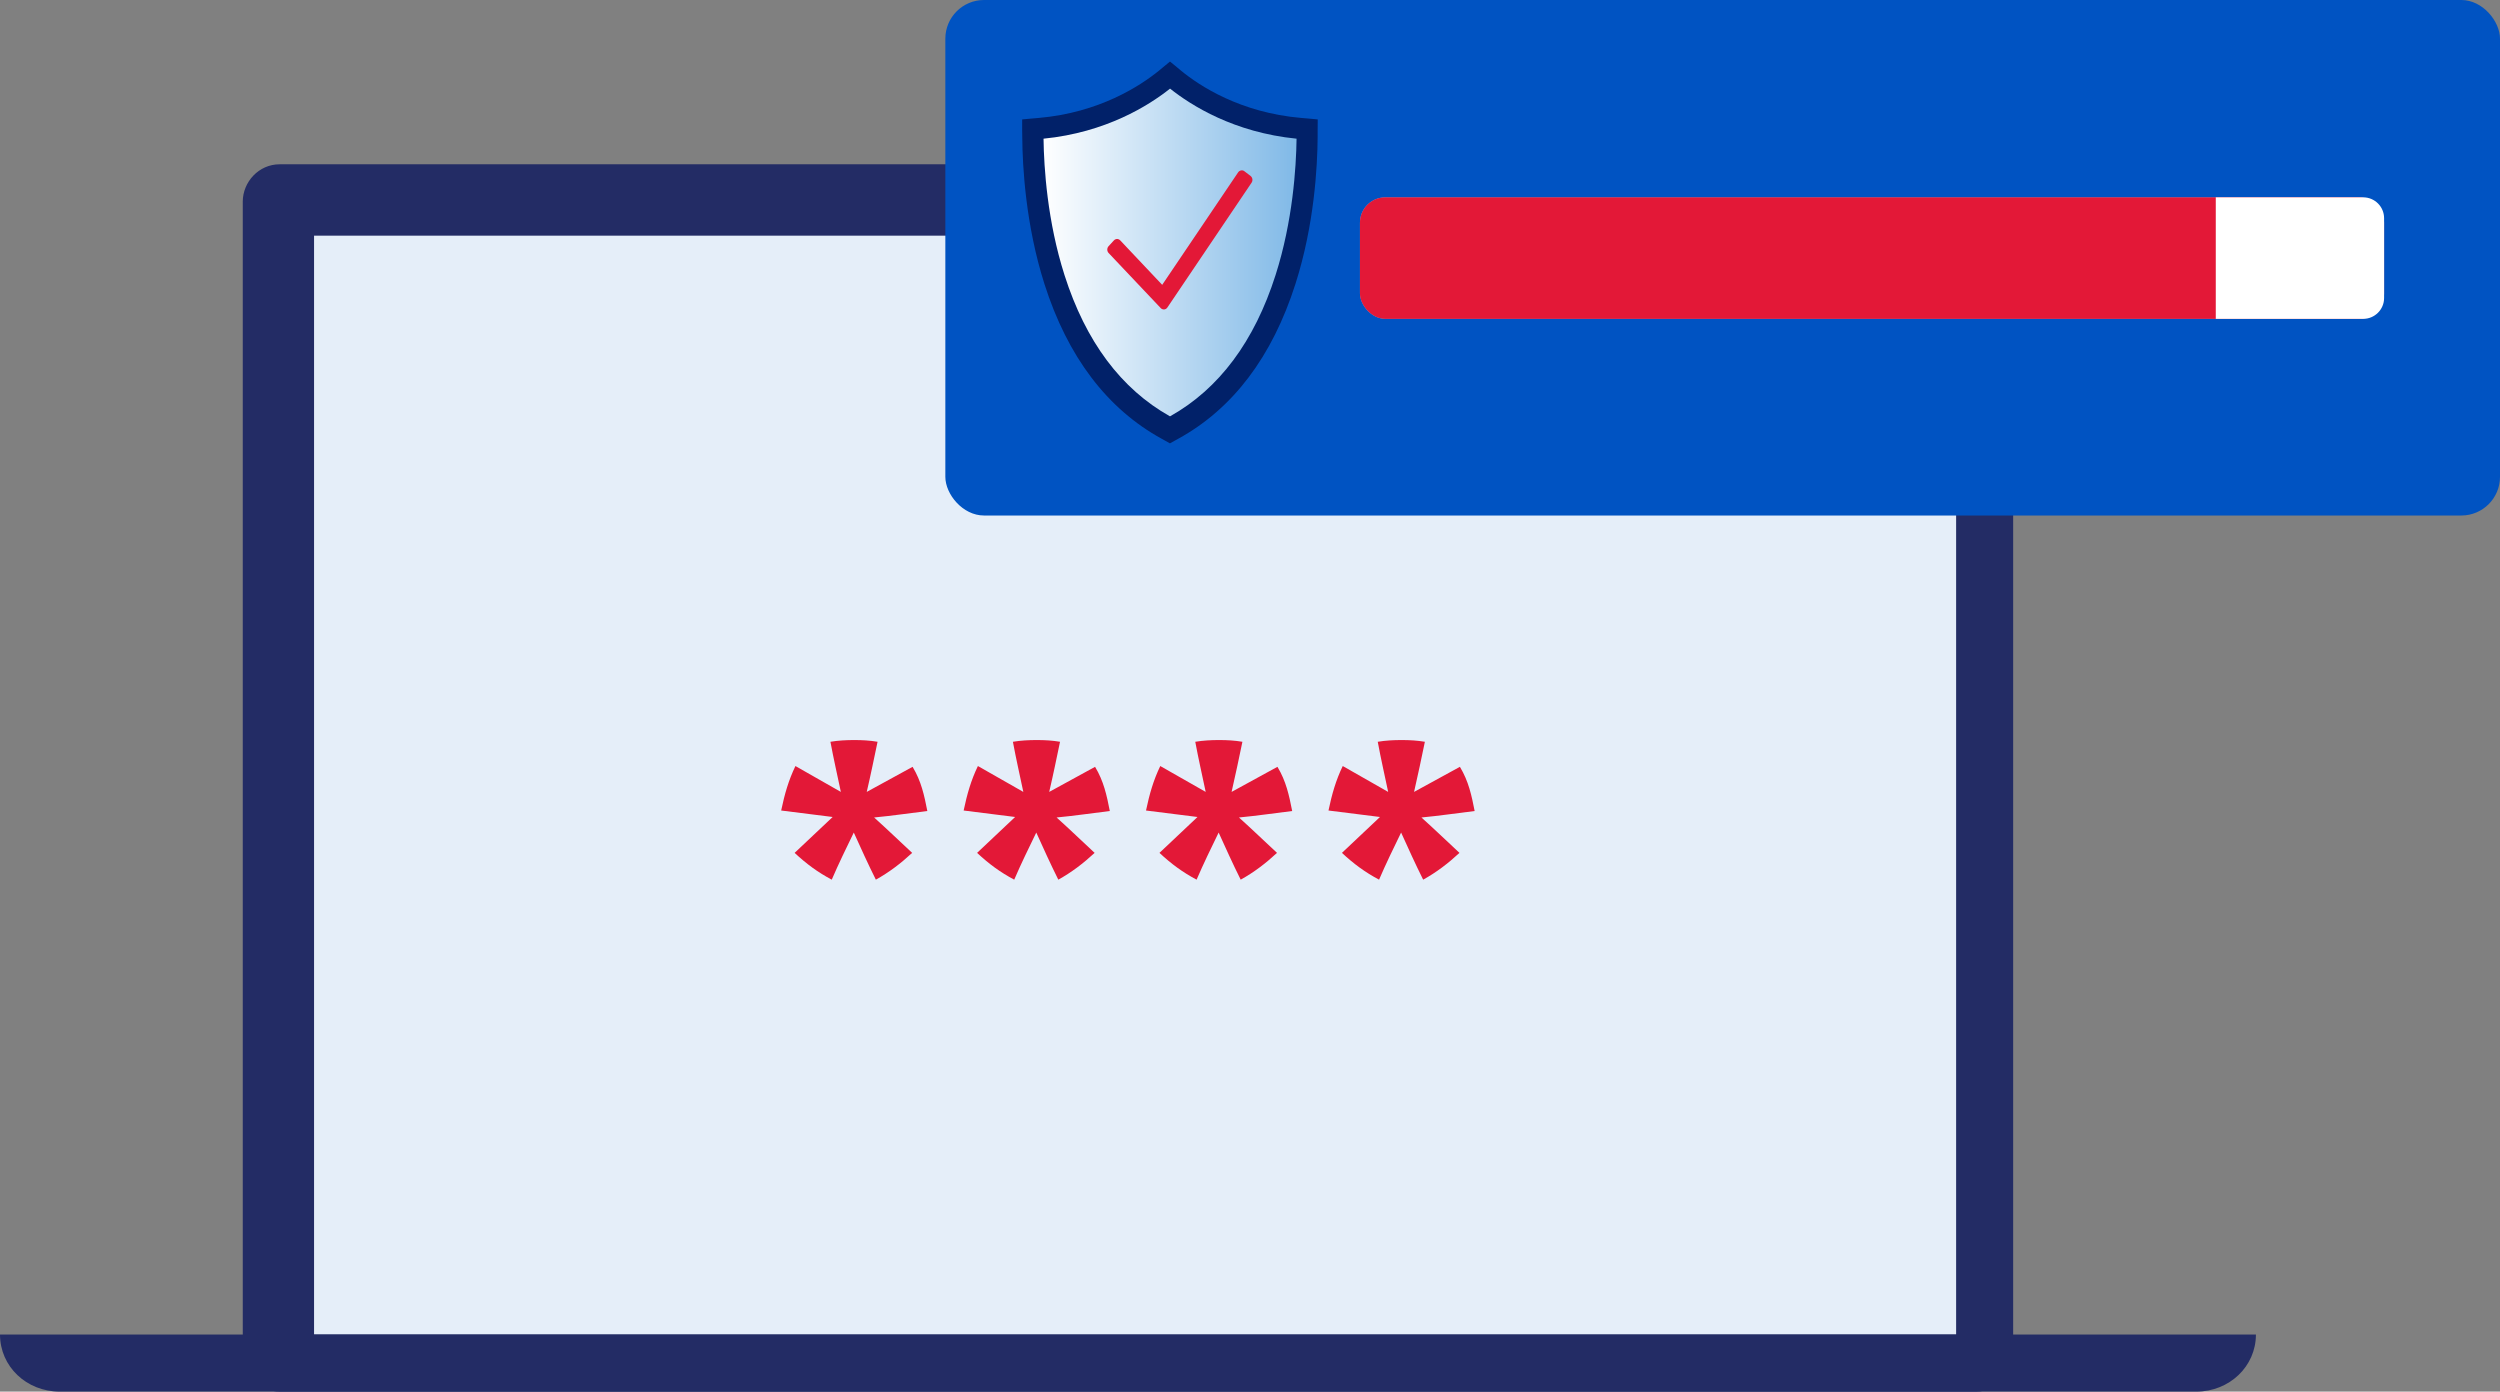 <?xml version="1.0" encoding="UTF-8"?>
<svg width="203px" height="113px" viewBox="0 0 203 113" version="1.1" xmlns="http://www.w3.org/2000/svg" xmlns:xlink="http://www.w3.org/1999/xlink">
    <rect x="0" y="0" width="203" height="113" fill="#808080" stroke="none"/>
    <title>Artboard 117 copy 5</title>
    <defs>
        <linearGradient x1="-0.039%" y1="50%" x2="99.961%" y2="50%" id="linearGradient-1">
            <stop stop-color="#FFFFFF" offset="0%"></stop>
            <stop stop-color="#80B9E7" offset="100%"></stop>
        </linearGradient>
    </defs>
    <g id="10-04-Design" stroke="none" stroke-width="1" fill="none" fill-rule="evenodd">
        <g id="cash-back-vs-lower-interest-which-car-incentive-is-right-for-you-desktop" transform="translate(-866, -1817)">
            <g id="Group-11" transform="translate(370, 871)">
                <g id="Group-2" transform="translate(0, 156)">
                    <g id="Group-7" transform="translate(0, 701)">
                        <g id="Artboard-117-copy-5" transform="translate(496, 89)">
                            <g id="Group">
                                <path d="M160.472,113 L22.71,113 C21.141,113 19.712,111.695 19.712,109.963 L19.712,16.377 C19.712,14.785 21.001,13.34 22.71,13.34 L160.472,13.34 C162.04,13.34 163.469,14.645 163.469,16.377 L163.469,109.963 C163.469,111.555 162.04,113 160.472,113" id="Path" fill="#232C65"></path>
                                <polygon id="Path" fill="#E5EEF9" fill-rule="nonzero" points="25.502 19.136 25.502 108.362 25.502 108.362 158.837 108.362 158.837 108.362 158.837 19.136 158.837 19.136"></polygon>
                                <rect id="Rectangle" fill="#0053C2" fill-rule="nonzero" x="76.762" y="0" width="126.238" height="41.859" rx="3.14"></rect>
                                <path d="M183.181,108.362 C183.181,110.948 181.038,113 178.327,113 L4.854,113 C2.144,113 0,110.956 0,108.362" id="Path" fill="#232C65"></path>
                                <g transform="translate(110.428, 16.024)" fill-rule="nonzero">
                                    <rect id="Rectangle" fill="#80A8E0" x="0" y="0" width="83.16" height="9.867" rx="2.06"></rect>
                                    <rect id="Rectangle" fill="#E31837" x="0" y="0" width="83.16" height="9.867" rx="2.06"></rect>
                                    <path d="M81.468,0 L69.493,0 L69.493,9.867 L81.468,9.867 C82.396,9.867 83.16,9.112 83.16,8.176 L83.16,1.691 C83.16,0.763 82.404,0 81.468,0 L81.468,0 Z" id="Path" fill="#FFFFFF"></path>
                                </g>
                                <g transform="translate(63.431, 60.092)" fill="#E31837" fill-rule="nonzero" id="Path">
                                    <path d="M10.677,2.184 C11.375,3.341 11.622,4.499 11.868,5.763 C10.431,5.935 9.026,6.149 7.548,6.288 C8.599,7.232 9.618,8.217 10.636,9.161 C9.725,10.007 8.772,10.738 7.688,11.337 C7.055,10.073 6.456,8.743 5.897,7.511 C5.298,8.743 4.665,10.04 4.107,11.337 C2.981,10.738 2.07,10.073 1.092,9.161 L4.181,6.247 L0,5.722 C0.279,4.392 0.6,3.267 1.158,2.11 L4.846,4.211 C4.567,2.881 4.246,1.478 4,0.14 C4.632,0.033 5.298,0 5.93,0 C6.595,0 7.195,0.033 7.827,0.14 C7.548,1.469 7.269,2.84 6.948,4.211 L10.669,2.175 L10.677,2.184 Z"></path>
                                    <path d="M25.494,2.184 C26.192,3.341 26.439,4.499 26.685,5.763 C25.248,5.935 23.843,6.149 22.365,6.288 C23.416,7.232 24.435,8.217 25.453,9.161 C24.541,10.007 23.589,10.738 22.504,11.337 C21.872,10.073 21.272,8.743 20.714,7.511 C20.114,8.743 19.482,10.04 18.923,11.337 C17.798,10.738 16.887,10.073 15.909,9.161 L18.997,6.247 L14.817,5.722 C15.096,4.392 15.416,3.267 15.975,2.11 L19.663,4.211 C19.383,2.881 19.063,1.478 18.817,0.14 C19.449,0.033 20.114,0 20.747,0 C21.412,0 22.012,0.033 22.644,0.14 C22.365,1.469 22.086,2.84 21.765,4.211 L25.486,2.175 L25.494,2.184 Z"></path>
                                    <path d="M40.303,2.184 C41.001,3.341 41.247,4.499 41.494,5.763 C40.056,5.935 38.652,6.149 37.173,6.288 C38.225,7.232 39.243,8.217 40.262,9.161 C39.35,10.007 38.397,10.738 37.313,11.337 C36.681,10.073 36.081,8.743 35.523,7.511 C34.923,8.743 34.291,10.04 33.732,11.337 C32.607,10.738 31.695,10.073 30.718,9.161 L33.806,6.247 L29.625,5.722 C29.905,4.392 30.225,3.267 30.783,2.11 L34.471,4.211 C34.192,2.881 33.872,1.478 33.625,0.14 C34.258,0.033 34.923,0 35.555,0 C36.221,0 36.82,0.033 37.453,0.14 C37.173,1.469 36.894,2.84 36.574,4.211 L40.294,2.175 L40.303,2.184 Z"></path>
                                    <path d="M55.119,2.184 C55.818,3.341 56.064,4.499 56.31,5.763 C54.873,5.935 53.469,6.149 51.99,6.288 C53.042,7.232 54.06,8.217 55.078,9.161 C54.167,10.007 53.214,10.738 52.13,11.337 C51.497,10.073 50.898,8.743 50.339,7.511 C49.74,8.743 49.107,10.04 48.549,11.337 C47.424,10.738 46.512,10.073 45.535,9.161 L48.623,6.247 L44.442,5.722 C44.721,4.392 45.042,3.267 45.6,2.11 L49.288,4.211 C49.009,2.881 48.688,1.478 48.442,0.14 C49.074,0.033 49.74,0 50.372,0 C51.037,0 51.637,0.033 52.269,0.14 C51.99,1.469 51.711,2.84 51.391,4.211 L55.111,2.175 L55.119,2.184 Z"></path>
                                </g>
                            </g>
                            <g id="Group" transform="translate(83, 5)">
                                <path d="M12,0 L11.451,0.451 L11.125,0.723 C9.589,1.974 6.279,4.143 1.345,4.577 L0.844,4.619 L0,4.696 L0,5.598 C0,5.598 0.008,6.134 0.008,6.134 C0.024,8.533 0.286,13.271 1.806,18.052 C3.692,23.973 6.899,28.201 11.34,30.634 L11.586,30.77 L12,31 L12.414,30.77 L12.66,30.634 C17.101,28.201 20.308,23.965 22.194,18.044 C23.721,13.263 23.976,8.533 23.992,6.134 L23.992,5.598 C23.992,5.598 24,4.696 24,4.696 L23.164,4.619 L22.663,4.577 C17.721,4.151 14.411,1.982 12.883,0.723 L12.557,0.451 L12.008,0" id="Path" fill="#012169" fill-rule="nonzero"></path>
                                <path d="M12,28.805 C8.037,26.585 5.156,22.731 3.438,17.338 C2.045,12.973 1.767,8.626 1.735,6.261 C6.804,5.759 10.289,3.564 12.008,2.195 C13.727,3.564 17.204,5.759 22.281,6.261 C22.249,8.618 21.971,12.965 20.578,17.329 C18.859,22.723 15.979,26.585 12.008,28.805 L12,28.805 Z" id="Path" fill="url(#linearGradient-1)" fill-rule="nonzero"></path>
                                <g id="uuid-0f84e150-b803-44bd-aabc-bd7ceed1e232" transform="translate(6.911, 8.833)" fill="#E31837">
                                    <polygon id="Path" points="10.93 0.389 4.516 9.9 0.8 5.961 0.362 6.429 4.595 10.904 11.431 0.78"></polygon>
                                    <path d="M4.595,11.295 C4.5,11.295 4.405,11.253 4.341,11.185 L0.107,6.71 C-0.036,6.557 -0.036,6.31 0.107,6.157 L0.537,5.689 C0.609,5.612 0.696,5.578 0.792,5.57 C0.879,5.57 0.983,5.612 1.046,5.68 L4.46,9.296 L10.627,0.159 C10.683,0.074 10.771,0.023 10.866,0.006 C10.962,-0.011 11.057,0.006 11.137,0.074 L11.638,0.457 C11.797,0.585 11.837,0.823 11.718,1.001 L4.882,11.133 C4.818,11.227 4.723,11.287 4.619,11.295 C4.611,11.295 4.595,11.295 4.588,11.295 L4.595,11.295 Z" id="Shape" fill-rule="nonzero"></path>
                                </g>
                            </g>
                        </g>
                    </g>
                </g>
            </g>
        </g>
    </g>
</svg>